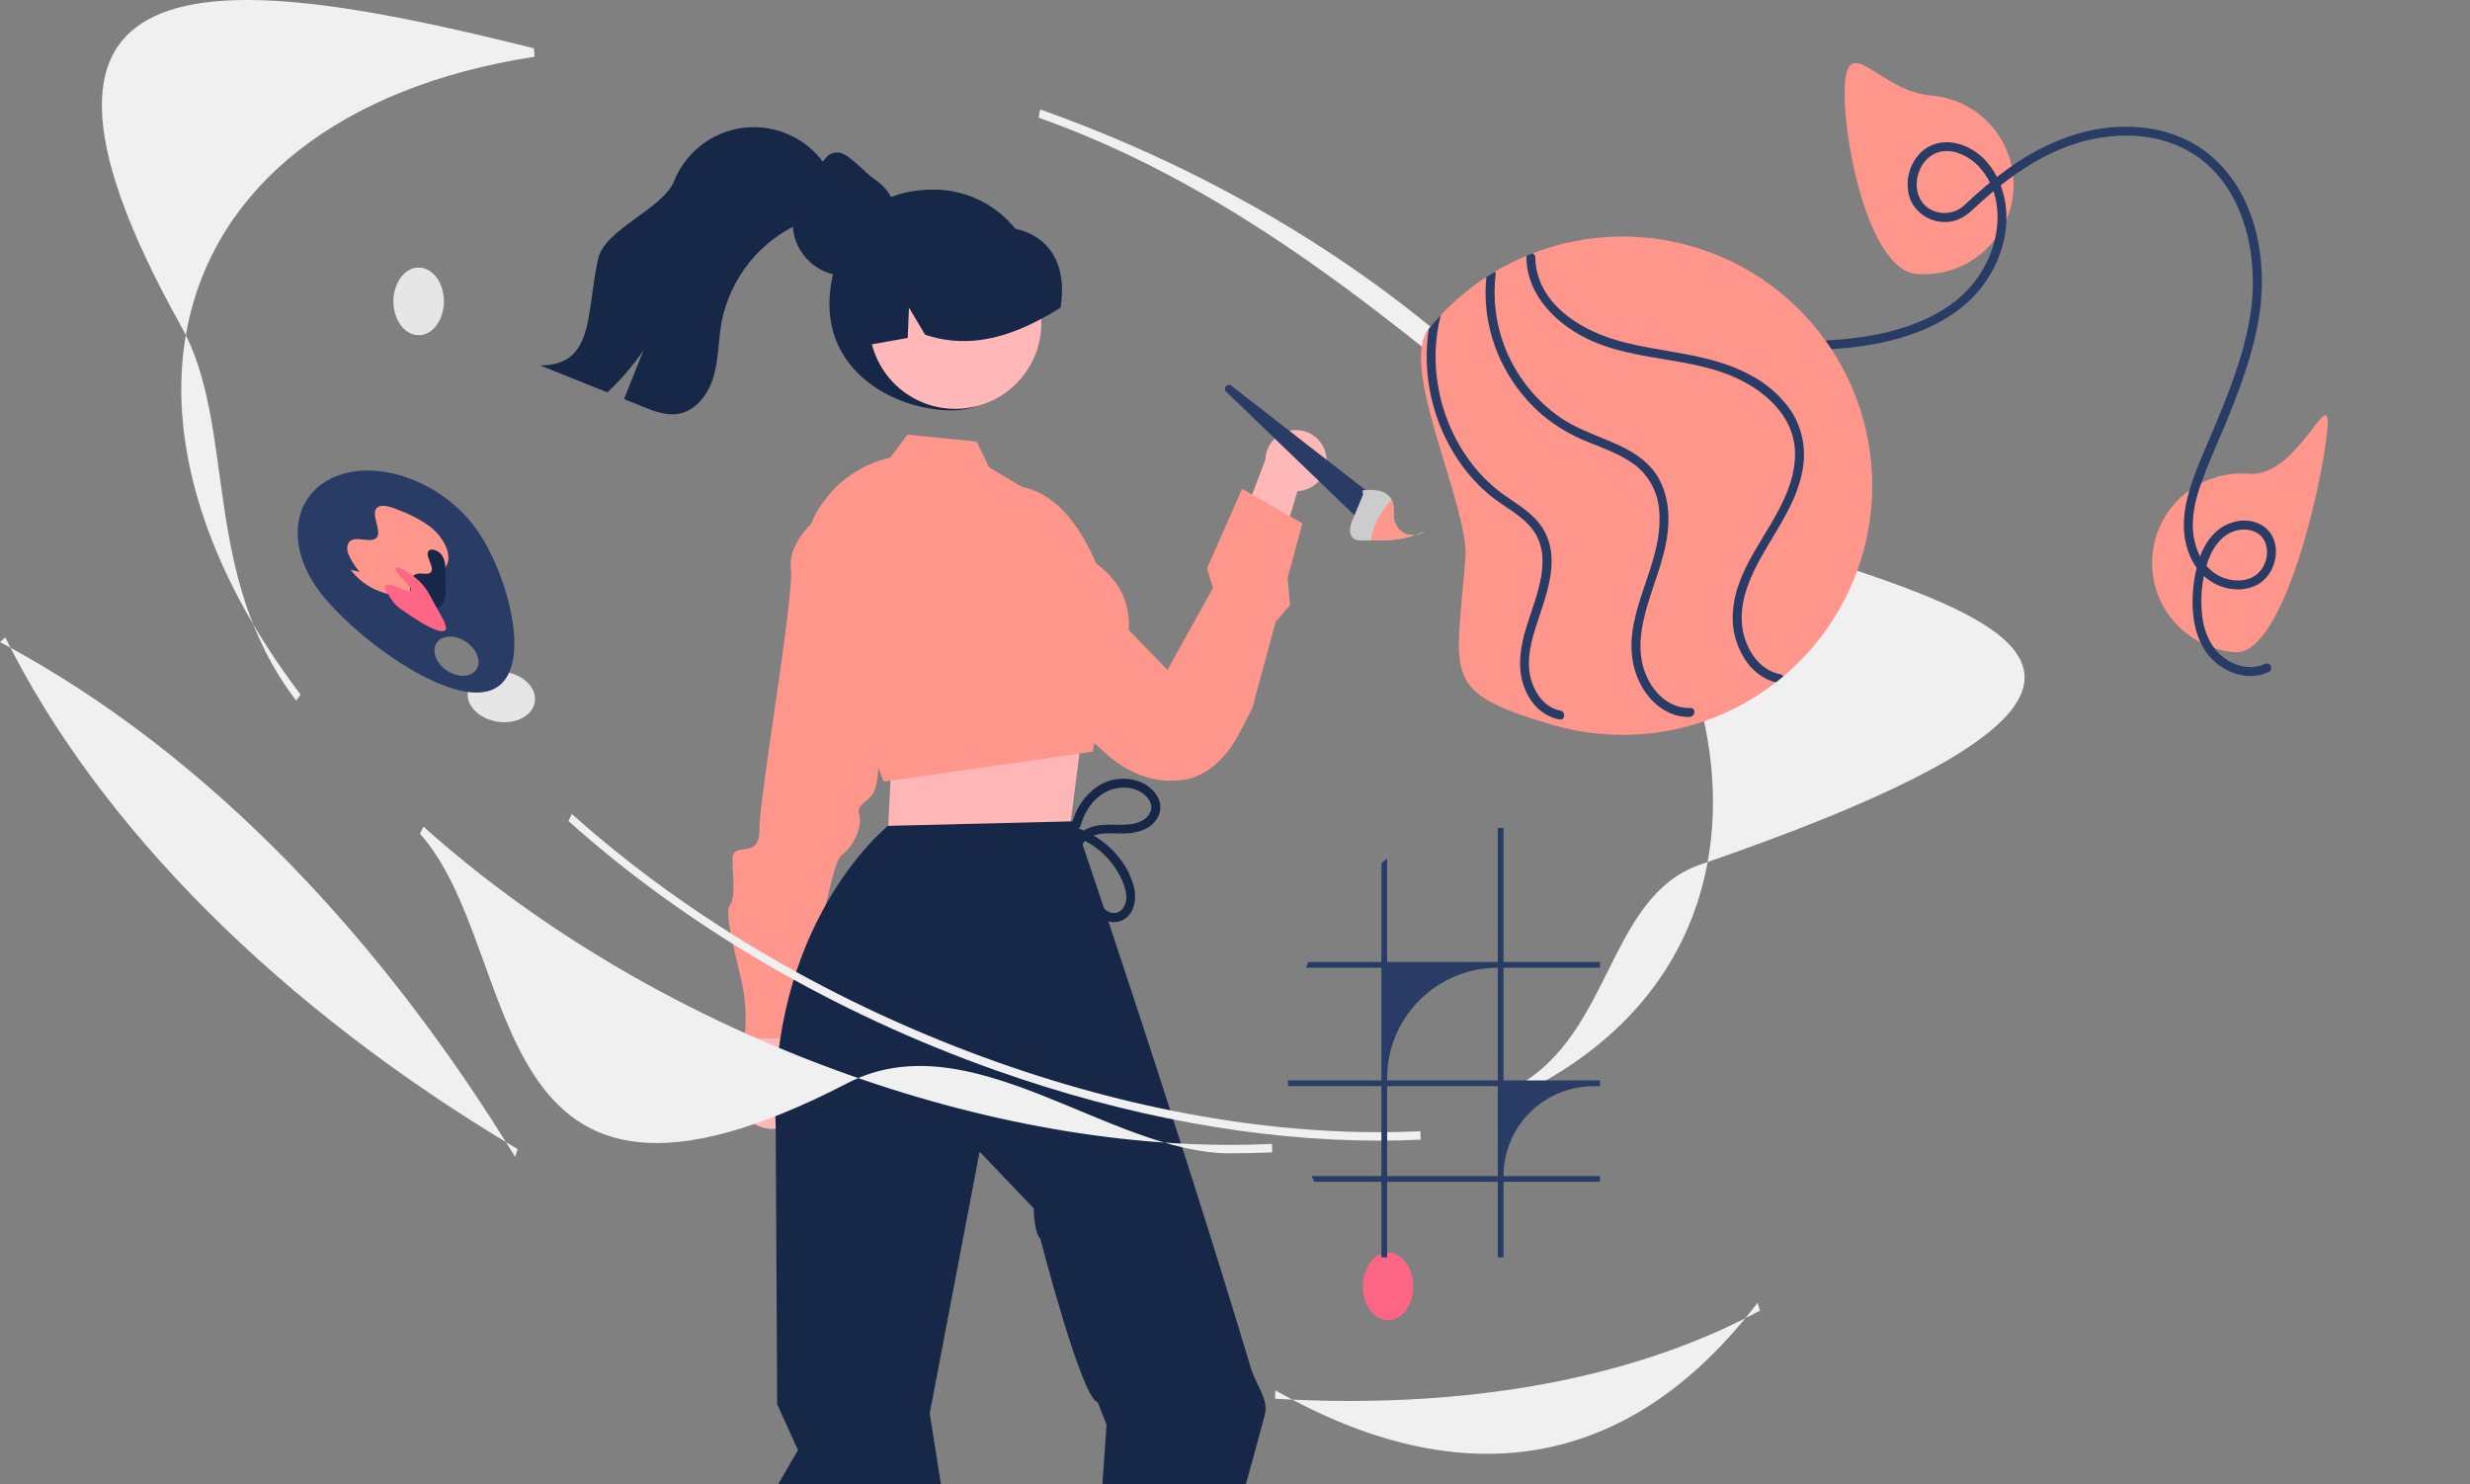 <svg width="243" height="146" viewBox="0 0 243 146" fill="none" xmlns="http://www.w3.org/2000/svg">
<rect x="0" y="0" width="243" height="146" fill="#808080" stroke="none"/>
<g clip-path="url(#clip0_688_21549)">
<path d="M102.145 28.925C102.145 34.599 99.3 40.373 93.615 40.373C87.93 40.373 80.086 36.264 81.851 27.458C82.966 21.894 86.165 18.652 91.851 18.652C94.581 18.652 97.199 19.734 99.13 21.661C101.06 23.588 102.145 26.201 102.145 28.925Z" fill="#172748"/>
<path d="M78.305 109.991C78.615 109.648 78.846 109.242 78.981 108.8C79.117 108.359 79.153 107.893 79.089 107.435C79.024 106.978 78.86 106.541 78.608 106.154C78.355 105.767 78.021 105.439 77.628 105.195L80.117 94.249L74.647 96.303L73.122 106.383C72.755 107.069 72.652 107.865 72.834 108.621C73.016 109.377 73.469 110.04 74.108 110.485C74.747 110.93 75.527 111.125 76.301 111.034C77.074 110.943 77.787 110.572 78.305 109.991Z" fill="#FFB8B8"/>
<path d="M89.913 71.19L86.095 71.578C86.095 71.578 87.093 77.223 85.532 78.494C83.97 79.766 84.6 79.76 84.609 80.702C84.618 81.644 84.003 83.221 82.754 84.175C81.504 85.13 78.904 102.126 78.904 102.126L73.239 102.181C73.408 100.719 73.394 99.242 73.197 97.783C72.861 95.588 71.163 90.057 71.784 89.108C72.404 88.16 72.077 86.416 72.059 84.531C72.041 82.647 74.743 84.729 74.712 81.588C74.682 78.447 78.147 58.738 77.805 55.914C77.463 53.09 80.901 50.544 80.901 50.544L84.048 50.514L89.913 71.19Z" fill="#FF968C"/>
<path d="M130.446 44.683C130.541 45.11 130.541 45.553 130.446 45.98C130.352 46.407 130.164 46.808 129.897 47.155C129.63 47.502 129.29 47.787 128.901 47.989C128.512 48.191 128.084 48.305 127.646 48.323L124.583 58.51L121.031 54.27L124.484 45.246C124.502 44.51 124.789 43.805 125.293 43.266C125.796 42.727 126.479 42.391 127.214 42.322C127.949 42.253 128.684 42.455 129.279 42.89C129.875 43.325 130.29 43.963 130.446 44.683Z" fill="#FFB8B8"/>
<path d="M98.109 48C98.109 48 105.513 45.229 109.528 60.403L114.857 65.911L119.334 57.837L118.742 55.922L122.202 48.093L128.134 51.491L126.674 56.866L126.921 59.523L125.503 61.176L123.183 69.717L121.731 72.507C121.731 72.507 119.9 76.08 116.704 76.669C115.852 76.828 114.981 76.853 114.121 76.742C112.438 76.523 110.594 75.749 108.698 74.04C101.667 67.702 97.508 62.812 97.508 62.812L98.109 48Z" fill="#FF968C"/>
<path d="M133.808 51.229L120.627 38.533C120.555 38.464 120.513 38.37 120.508 38.27C120.504 38.171 120.538 38.073 120.603 37.998C120.669 37.923 120.761 37.875 120.86 37.866C120.959 37.856 121.059 37.885 121.138 37.946L135.114 48.813L133.808 51.229Z" fill="#283C65"/>
<path d="M139.229 52.636C138.568 52.868 137.882 53.021 137.184 53.092C136.83 53.127 136.474 53.139 136.121 53.144C135.997 53.148 135.871 53.148 135.749 53.15C135.455 53.154 135.162 53.159 134.866 53.162C134.616 53.167 134.364 53.171 134.116 53.173C133.75 53.178 133.348 53.171 133.086 52.914C132.975 52.785 132.894 52.632 132.849 52.468C132.804 52.304 132.797 52.132 132.827 51.964C132.885 51.613 132.991 51.273 133.143 50.951C133.459 50.191 133.778 49.433 134.094 48.673L134.045 48.248C134.626 48.164 135.217 48.182 135.791 48.302C136.026 48.361 136.246 48.468 136.438 48.615C136.63 48.762 136.791 48.946 136.91 49.157C136.96 49.251 137 49.351 137.029 49.454C137.153 49.907 137.063 50.409 137.117 50.882C137.129 50.981 137.147 51.078 137.171 51.175C137.239 51.46 137.369 51.726 137.552 51.955C137.735 52.184 137.966 52.369 138.23 52.499C138.543 52.636 138.89 52.684 139.229 52.636Z" fill="#CCCCCC"/>
<path d="M140.165 52.267C139.89 52.462 139.572 52.588 139.238 52.635C139.553 52.528 139.863 52.405 140.165 52.267Z" fill="#E6E6E6"/>
<path d="M139.23 52.636C138.569 52.867 137.883 53.02 137.186 53.091C136.831 53.126 136.475 53.139 136.122 53.143C135.998 53.147 135.873 53.148 135.75 53.149C135.456 53.154 135.163 53.158 134.867 53.161C134.882 53.013 134.904 52.865 134.934 52.719C135.21 51.357 136.013 50.198 136.911 49.156C136.961 49.25 137.001 49.35 137.03 49.453C137.154 49.906 137.065 50.408 137.118 50.882C137.13 50.98 137.148 51.078 137.172 51.174C137.24 51.459 137.37 51.725 137.553 51.954C137.736 52.183 137.968 52.368 138.231 52.498C138.545 52.636 138.891 52.684 139.23 52.636Z" fill="#FF968C"/>
<path d="M88.172 73.409L87.648 75.9L87.203 85.089L105.096 82.671L106.47 72.031L104.571 68.916L88.172 73.409Z" fill="#FFB6B6"/>
<path d="M101.411 35.826C103.654 31.731 102.146 26.596 98.043 24.357C93.939 22.118 88.793 23.623 86.55 27.718C84.307 31.814 85.815 36.949 89.919 39.188C94.022 41.427 99.168 39.922 101.411 35.826Z" fill="#FFB7B7"/>
<path d="M81.215 61.958L78.887 55.919C78.885 53.392 79.743 50.938 81.318 48.959C82.894 46.98 85.095 45.592 87.562 45.022L87.594 45.014L89.269 42.763L96.072 43.442L97.319 45.985L102.248 48.915L107.855 55.467C109.621 56.732 110.67 58.355 110.973 60.29C111.617 64.397 108.736 68.508 108.393 68.979L107.509 73.944L87.087 76.864L86.931 76.884L81.215 61.958Z" fill="#FF968C"/>
<path d="M85.115 33.988C85.192 33.976 85.268 33.96 85.345 33.948C86.666 33.714 87.987 33.484 89.304 33.246L89.425 30.267L91.021 32.936C94.66 34.141 98.066 33.46 101.269 31.956C102.325 31.456 103.351 30.892 104.339 30.267C105.028 26.07 103.29 22.763 98.825 22.341C98.686 22.328 98.587 22.212 98.465 22.152L98.464 22.151L98.463 22.151L98.462 22.149L98.461 22.148C98.255 22.051 98.045 21.958 97.835 21.873C96.191 21.232 94.398 21.07 92.664 21.405C90.931 21.741 89.329 22.56 88.044 23.768C85.458 26.232 84.295 30.299 85.115 33.988Z" fill="#172748"/>
<path d="M76.502 146.168L76.502 146.113L78.51 142.659L76.46 138.163L76.314 110.838C75.506 91.091 86.985 81.599 87.075 81.506L87.324 81.248L105.733 80.798C105.733 80.798 115.408 109.145 123.095 134.687C123.549 136.197 124.834 137.686 124.434 139.18C121.265 151.035 117.503 164.452 115.089 164.831L107.442 160.721L108.863 140.176L107.989 137.941C106.424 137.653 102.354 121.892 102.354 121.892C101.672 121.084 101.707 118.886 101.707 118.886L96.377 113.301L91.465 139.045L92.68 146.723L91.674 149.363L87.369 171.159L87.323 171.51L79.207 170.701L76.502 146.168Z" fill="#172748"/>
<path d="M88.363 21.938V21.945C88.364 22.388 88.307 22.828 88.195 23.256C88.177 23.331 88.155 23.41 88.13 23.485V23.488C87.89 24.252 87.476 24.95 86.92 25.528C86.365 26.105 85.682 26.547 84.927 26.817C84.816 26.86 84.702 26.896 84.587 26.928C84.346 26.998 84.099 27.048 83.85 27.078C83.626 27.11 83.4 27.125 83.174 27.124C82.997 27.125 82.82 27.117 82.644 27.099C82.232 27.058 81.827 26.965 81.438 26.824C81.377 26.806 81.317 26.785 81.259 26.76C81.23 26.75 81.201 26.738 81.173 26.724C80.524 26.453 79.937 26.053 79.447 25.548C78.957 25.044 78.576 24.445 78.325 23.789C78.074 23.132 77.96 22.432 77.989 21.73C78.017 21.028 78.189 20.34 78.493 19.706L78.496 19.702C78.751 19.171 79.096 18.687 79.516 18.274C80.454 17.341 80.867 15.005 82.291 15.005C82.359 15.004 82.427 15.006 82.495 15.012C83.451 15.044 85.217 17.102 85.969 17.588C86.527 17.94 87.011 18.397 87.393 18.934C87.792 19.487 88.077 20.113 88.23 20.777C88.318 21.158 88.363 21.547 88.363 21.938Z" fill="#172748"/>
<path d="M82.019 20.135C81.213 21.072 79.951 21.436 78.813 21.923C76.804 22.802 75.04 24.158 73.675 25.871C72.31 27.585 71.384 29.605 70.978 31.756C70.663 33.508 70.704 35.322 70.207 37.031C69.713 38.739 68.49 40.415 66.734 40.712C65.545 40.914 64.354 40.456 63.237 40.004C62.622 39.758 62.007 39.51 61.392 39.262C62.034 37.656 62.674 36.05 63.313 34.445C62.286 35.96 61.091 37.355 59.751 38.604C57.548 37.718 55.344 36.831 53.137 35.945C58.566 35.965 57.64 30.705 58.854 25.427C59.522 22.527 65.207 20.564 66.322 17.805C66.924 16.308 67.944 15.015 69.259 14.078C70.575 13.142 72.132 12.601 73.746 12.52C75.36 12.44 76.963 12.822 78.366 13.622C79.769 14.422 80.913 15.607 81.663 17.035C82.778 17.479 82.81 19.21 82.019 20.135Z" fill="#172748"/>
<path d="M105.079 82.091C106.328 82.416 107.48 83.038 108.437 83.903C109.394 84.768 110.127 85.851 110.575 87.06C110.816 87.755 110.967 88.579 110.552 89.24C110.425 89.477 110.216 89.66 109.964 89.755C109.713 89.85 109.435 89.852 109.182 89.758C108.64 89.535 108.267 88.982 107.991 88.492C107.626 87.799 107.312 87.08 107.051 86.341C106.625 85.226 105.717 83.365 107.014 82.494C108.105 81.76 109.55 82.045 110.778 81.995C112.105 81.941 113.579 81.434 114.051 80.061C114.509 78.726 113.435 77.471 112.276 76.963C111.579 76.675 110.823 76.562 110.072 76.633C109.321 76.704 108.6 76.958 107.97 77.373C106.726 78.233 105.838 79.516 105.47 80.982C105.444 81.093 105.461 81.21 105.52 81.308C105.578 81.407 105.672 81.479 105.782 81.509C105.893 81.539 106.01 81.526 106.111 81.471C106.211 81.416 106.287 81.325 106.321 81.216C106.685 79.888 107.473 78.639 108.703 77.959C109.854 77.322 111.433 77.283 112.507 78.108C113.038 78.515 113.456 79.194 113.184 79.868C112.934 80.486 112.284 80.854 111.665 81.003C110.265 81.341 108.801 80.904 107.405 81.35C106.075 81.776 105.308 82.862 105.5 84.272C105.645 85.063 105.88 85.836 106.201 86.575C106.473 87.335 106.791 88.077 107.154 88.798C107.708 89.843 108.707 90.974 110.025 90.668C111.527 90.318 111.884 88.568 111.562 87.28C110.828 84.344 108.193 81.993 105.314 81.242C105.202 81.216 105.085 81.233 104.986 81.291C104.888 81.35 104.816 81.444 104.785 81.554C104.755 81.664 104.769 81.781 104.823 81.882C104.878 81.982 104.97 82.057 105.079 82.091Z" fill="#172748"/>
<path d="M135.617 112.215C123.731 112.215 110.815 109.851 97.986 105.306C82.12 99.684 67.574 91.2 55.918 80.769L56.263 80.079C67.863 90.459 82.345 98.904 98.145 104.502C112.423 109.561 126.808 111.905 139.739 111.286L139.762 112.117C138.396 112.182 137.015 112.215 135.617 112.215Z" fill="#F0F0F0"/>
<path d="M29.135 68.925C19.611 56.378 23.388 42.058 17.808 32.068C-3.576 -6.22 22.756 -2.692 52.526 4.753L52.597 5.579C33.65 8.498 21.188 18.23 18.409 32.281C16.249 43.201 20.213 56.004 29.57 68.333L29.135 68.925Z" fill="#F0F0F0"/>
<path d="M121.016 113.463C109.13 113.463 95.47 100.3 83.384 106.554C46.792 125.491 51.829 93.803 41.316 82.018L41.661 81.327C53.261 91.707 67.743 100.153 83.543 105.75C97.821 110.809 112.206 113.153 125.138 112.535L125.16 113.365C123.795 113.431 122.413 113.464 121.016 113.463Z" fill="#F0F0F0"/>
<path d="M148.286 108.235L148.087 107.448C158.717 102.638 157.804 88.311 167.315 85.04C239.765 60.118 168.249 57.307 152.163 44.124C137.777 32.336 122.1 18.63 102.176 11.571L102.335 10.768C122.346 17.858 140.184 29.479 152.563 43.49C165.005 57.572 170.457 72.403 167.915 85.252C165.911 95.385 159.123 103.332 148.286 108.235Z" fill="#F0F0F0"/>
<path d="M50.675 113.809C37.881 92.932 20.883 74.284 0 63.167L0.517 62.708C9.776 81.372 27.679 99.25 50.927 113.049L50.675 113.809Z" fill="#F0F0F0"/>
<path d="M132.796 137.825C130.387 137.825 127.937 137.753 125.445 137.609L125.472 136.779C143.847 147.213 160.239 144.731 172.913 128.167L173.145 128.938C162.288 134.792 148.451 137.825 132.796 137.825Z" fill="#F0F0F0"/>
<path d="M136.559 129.878C137.931 129.878 139.043 128.39 139.043 126.553C139.043 124.717 137.931 123.229 136.559 123.229C135.187 123.229 134.074 124.717 134.074 126.553C134.074 128.39 135.187 129.878 136.559 129.878Z" fill="#FD6584"/>
<path d="M52.617 69.049C52.823 67.695 51.515 66.374 49.696 66.099C47.877 65.823 46.235 66.697 46.029 68.051C45.823 69.405 47.131 70.726 48.95 71.001C50.769 71.277 52.411 70.403 52.617 69.049Z" fill="#E6E6E6"/>
<path d="M41.188 32.974C42.56 32.974 43.672 31.485 43.672 29.649C43.672 27.812 42.56 26.324 41.188 26.324C39.816 26.324 38.703 27.812 38.703 29.649C38.703 31.485 39.816 32.974 41.188 32.974Z" fill="#E6E6E6"/>
<path d="M46.833 52.016C43.592 47.509 37.477 45.18 33.173 46.814C28.869 48.448 28.007 53.426 31.247 57.933C34.487 62.44 44.025 69.529 48.329 67.895C52.633 66.261 50.073 56.523 46.833 52.016ZM46.852 65.878C46.323 66.653 45.023 66.689 43.949 65.958C42.876 65.228 42.435 64.007 42.965 63.232C43.495 62.457 44.794 62.421 45.868 63.151C46.941 63.882 47.382 65.103 46.852 65.878Z" fill="#283C65"/>
<path d="M43.169 56.425C42.766 56.751 42.362 57.076 41.959 57.402C41.464 57.858 40.877 58.203 40.239 58.417C39.361 58.619 38.444 58.565 37.597 58.26C36.363 57.862 35.281 57.094 34.498 56.062L35.37 56.256C34.907 55.721 34.531 55.118 34.255 54.467C34.05 53.863 34.165 53.251 34.717 53.085C35.349 52.896 36.366 53.322 36.897 53.016C37.815 52.487 36.306 50.517 37.142 49.909C37.629 49.555 38.604 49.906 39.417 50.253C40.428 50.637 41.386 51.148 42.268 51.772C43.712 52.885 44.511 54.639 43.921 55.654C43.72 55.954 43.465 56.216 43.169 56.425Z" fill="#FF968C"/>
<path d="M42.874 59.805C42.169 59.901 41.352 59.36 40.671 58.86L40.498 58.634C40.356 58.2 40.297 57.744 40.322 57.289C40.338 57.078 40.426 56.879 40.57 56.724C40.715 56.569 40.907 56.468 41.117 56.437C41.531 56.382 42.083 56.56 42.357 56.322C42.885 55.859 41.66 54.586 42.22 54.153C42.535 53.91 43.203 54.222 43.491 54.639C43.727 55.028 43.835 55.48 43.802 55.933C43.812 56.599 43.821 57.264 43.83 57.929C43.86 58.322 43.82 58.718 43.712 59.097C43.653 59.281 43.543 59.445 43.395 59.571C43.247 59.696 43.067 59.777 42.874 59.805Z" fill="#172748"/>
<path d="M43.054 62.021C42.076 61.733 40.585 60.727 39.314 59.838L38.936 59.51C38.54 59.061 38.204 58.563 37.938 58.028C37.791 57.627 37.98 57.393 38.629 57.587C39.204 57.758 40.109 58.245 40.377 58.149C40.895 57.964 38.401 55.978 38.982 55.841C39.307 55.764 40.456 56.451 41.107 57.039C41.587 57.464 41.983 57.974 42.275 58.543C42.656 59.234 43.036 59.924 43.417 60.614C43.647 60.959 43.807 61.346 43.889 61.752C43.897 62.046 43.648 62.196 43.054 62.021Z" fill="#FF6584"/>
<path d="M181.51 8.142C181.894 3.294 185.109 9.015 189.966 9.398C191.122 9.488 192.248 9.805 193.281 10.33C194.314 10.855 195.232 11.578 195.985 12.458C196.738 13.338 197.309 14.357 197.667 15.457C198.025 16.557 198.163 17.717 198.071 18.87C197.98 20.023 197.662 21.147 197.135 22.177C196.609 23.208 195.884 24.125 195.002 24.875C194.121 25.626 193.099 26.196 191.997 26.553C190.894 26.91 189.732 27.046 188.577 26.955C183.719 26.572 181.126 12.99 181.51 8.142Z" fill="#FF968C"/>
<path d="M211.754 54.693C211.845 53.541 212.163 52.417 212.689 51.387C213.216 50.356 213.94 49.44 214.822 48.689C215.703 47.938 216.724 47.368 217.826 47.011C218.928 46.654 220.09 46.517 221.245 46.608C226.103 46.991 229.352 37.363 228.969 42.212C228.585 47.06 224.713 64.549 219.855 64.165C218.7 64.074 217.574 63.757 216.542 63.232C215.51 62.706 214.591 61.983 213.839 61.104C213.087 60.224 212.515 59.206 212.158 58.106C211.8 57.006 211.663 55.846 211.754 54.693Z" fill="#FF968C"/>
<path d="M222.826 65.305C221.498 65.944 219.964 65.567 218.817 64.724C217.513 63.764 216.87 62.237 216.658 60.671C216.453 58.99 216.594 57.285 217.071 55.66C217.524 54.093 218.496 52.466 220.232 52.143C221.389 51.927 222.623 52.42 222.944 53.619C223.066 54.1 223.061 54.604 222.931 55.083C222.801 55.561 222.55 55.998 222.201 56.352C221.163 57.347 219.496 57.272 218.29 56.639C216.872 55.895 216.089 54.406 215.831 52.875C215.524 51.055 215.953 49.226 216.563 47.514C217.227 45.652 218.053 43.847 218.811 42.024C220.291 38.468 221.681 34.835 222.27 31.011C223.17 25.169 221.769 18.236 216.637 14.66C213.867 12.73 210.393 12.183 207.088 12.598C203.602 13.037 200.399 14.563 197.563 16.584C196.088 17.654 194.687 18.823 193.369 20.081C192.97 20.491 192.458 20.773 191.897 20.892C191.337 21.01 190.754 20.96 190.223 20.747C187.495 19.639 188.364 15.21 191.176 14.88C192.453 14.73 193.769 15.441 194.635 16.33C195.581 17.338 196.198 18.609 196.405 19.975C196.886 22.849 195.818 25.887 193.963 28.084C191.868 30.566 188.684 31.964 185.584 32.7C182.055 33.538 178.425 33.58 174.817 33.66C171.126 33.741 167.39 33.881 163.827 34.938C160.959 35.798 158.254 37.125 155.82 38.866C150.916 42.342 147.246 47.284 145.34 52.978C144.893 54.356 144.561 55.768 144.349 57.201C144.266 57.762 145.146 57.829 145.229 57.27C146.157 51.026 149.544 45.283 154.306 41.172C156.682 39.112 159.401 37.483 162.341 36.361C165.882 35.021 169.642 34.681 173.4 34.571C177.238 34.46 181.11 34.52 184.891 33.754C188.233 33.076 191.617 31.746 194.052 29.283C196.2 27.112 197.528 24.006 197.385 20.936C197.253 18.079 195.676 15.024 192.756 14.175C191.386 13.777 189.915 14.03 188.897 15.075C188.331 15.67 187.941 16.41 187.771 17.213C187.601 18.015 187.658 18.849 187.934 19.622C188.298 20.462 188.961 21.137 189.796 21.515C190.631 21.893 191.577 21.947 192.45 21.668C193.091 21.433 193.669 21.055 194.142 20.564C196.9 17.986 199.986 15.621 203.576 14.338C206.926 13.141 210.778 12.896 214.111 14.276C220.42 16.89 222.315 24.474 221.434 30.652C220.856 34.695 219.323 38.523 217.754 42.269C216.953 44.181 216.062 46.081 215.449 48.065C214.9 49.841 214.624 51.746 215.075 53.576C215.468 55.173 216.398 56.64 217.886 57.414C219.238 58.117 220.953 58.238 222.278 57.402C224.192 56.194 224.623 52.858 222.473 51.642C221.046 50.836 219.218 51.232 218.035 52.292C216.708 53.479 216.166 55.258 215.892 56.96C215.376 60.176 215.782 64.137 218.965 65.857C220.276 66.566 221.84 66.757 223.21 66.098C223.312 66.045 223.388 65.954 223.424 65.846C223.46 65.737 223.452 65.619 223.402 65.516C223.353 65.413 223.265 65.334 223.157 65.294C223.05 65.255 222.931 65.259 222.826 65.305Z" fill="#283C65"/>
<path d="M144.166 54.959C144.573 49.818 137.524 36.071 140.557 32.35C140.933 31.885 141.328 31.435 141.741 31C143.078 29.578 144.582 28.321 146.22 27.258C146.497 27.073 146.777 26.898 147.059 26.729C148.06 26.133 149.102 25.608 150.178 25.158C150.373 25.079 150.571 25.001 150.769 24.922C156.192 22.828 162.183 22.722 167.677 24.623C173.171 26.524 177.81 30.308 180.771 35.303C183.731 40.298 184.82 46.179 183.843 51.899C182.866 57.62 179.888 62.809 175.437 66.544C175.203 66.743 174.964 66.936 174.718 67.126C172.286 69.022 169.516 70.441 166.554 71.308C166.551 71.308 166.551 71.311 166.548 71.311C162.108 72.605 157.392 72.626 152.94 71.371L152.934 71.371C152.836 71.343 152.738 71.314 152.64 71.283C141.751 68.072 143.236 66.708 144.166 54.959Z" fill="#FF968C"/>
<path d="M150.168 25.269C150.167 25.232 150.171 25.195 150.18 25.158C150.375 25.08 150.573 25.001 150.771 24.922C150.854 24.956 150.925 25.013 150.974 25.088C151.024 25.162 151.049 25.25 151.048 25.339C151.049 25.784 151.1 26.227 151.2 26.661C152.052 30.427 155.915 32.621 159.363 33.562C163.582 34.716 168.115 34.732 172.051 36.817C173.668 37.628 175.064 38.819 176.116 40.288C177.212 41.902 177.671 43.862 177.406 45.793C176.805 50.336 173.3 53.652 171.857 57.87C171.262 59.607 171.116 61.456 171.792 63.194C172.366 64.67 173.498 66.017 175.126 66.322C175.192 66.332 175.255 66.357 175.309 66.396C175.364 66.434 175.408 66.485 175.439 66.544C175.205 66.743 174.966 66.936 174.721 67.126C174.427 67.058 174.141 66.96 173.868 66.832C172.309 66.091 171.302 64.613 170.798 63.004C170.217 61.141 170.438 59.204 171.089 57.391C172.607 53.165 176.358 49.689 176.591 45.022C176.793 40.978 173.462 38.183 169.987 36.837C165.688 35.173 160.868 35.42 156.632 33.552C153.299 32.082 150.184 29.137 150.168 25.269Z" fill="#283C65"/>
<path d="M146.228 27.259C146.505 27.074 146.785 26.899 147.067 26.73C147.099 26.771 147.123 26.818 147.136 26.869C147.148 26.92 147.15 26.973 147.141 27.024C146.694 30.798 147.71 34.599 149.979 37.651C150.96 38.99 152.16 40.154 153.53 41.093C154.963 42.069 156.574 42.658 158.165 43.32C159.731 43.97 161.314 44.734 162.447 46.028C163.603 47.346 164.088 49.048 164.14 50.772C164.262 54.857 161.936 58.419 161.456 62.394C161.242 64.168 161.498 65.928 162.49 67.446C163.348 68.756 164.691 69.71 166.304 69.649C166.837 69.626 166.802 70.401 166.333 70.514C166.301 70.522 166.268 70.526 166.235 70.527C164.359 70.597 162.753 69.445 161.761 67.93C160.605 66.17 160.32 64.112 160.612 62.054C161.181 58.071 163.597 54.389 163.233 50.268C163.183 49.403 162.951 48.558 162.553 47.788C162.155 47.018 161.6 46.34 160.922 45.798C159.527 44.714 157.823 44.141 156.206 43.471C154.59 42.836 153.086 41.948 151.75 40.841C150.446 39.72 149.329 38.399 148.443 36.926C146.671 34.03 145.894 30.636 146.228 27.259Z" fill="#283C65"/>
<path d="M140.562 32.35C140.938 31.885 141.332 31.435 141.745 31C141.173 33.243 141.076 35.58 141.459 37.862C141.921 40.733 143.1 43.442 144.889 45.738C145.786 46.881 146.843 47.89 148.027 48.733C149.382 49.693 150.879 50.533 151.777 51.982C153.723 55.127 151.944 58.891 150.987 62.031C150.486 63.669 150.146 65.43 150.701 67.099C151.133 68.393 152.089 69.65 153.503 69.905C154.059 70.005 153.992 70.886 153.434 70.783C153.329 70.763 153.225 70.74 153.12 70.714C151.586 70.311 150.478 69.057 149.94 67.578C149.244 65.647 149.57 63.647 150.155 61.73C151.119 58.575 153.101 54.453 150.367 51.6C149.215 50.396 147.653 49.657 146.394 48.572C145.265 47.603 144.274 46.486 143.447 45.25C140.915 41.456 139.886 36.858 140.562 32.35Z" fill="#283C65"/>
<path d="M157.415 95.207V94.641H147.917V81.45H147.352V94.641H136.467V84.454C136.277 84.604 136.089 84.757 135.903 84.915V94.641H128.714C128.634 94.828 128.557 95.016 128.484 95.207H135.903V106.291H126.691C126.7 106.481 126.713 106.668 126.729 106.856H135.903V115.699H129.03C129.115 115.889 129.203 116.076 129.296 116.261H135.903V123.695H136.467V116.261H147.352V123.695H147.917V116.261H157.415V115.699H147.917C147.917 114.537 148.146 113.387 148.591 112.315C149.036 111.242 149.689 110.267 150.512 109.446C151.335 108.624 152.312 107.973 153.387 107.529C154.462 107.084 155.614 106.856 156.778 106.856H157.415V106.291H147.917V95.207H157.415ZM147.352 115.699H136.467V106.856H147.352V115.699ZM147.352 106.291H136.467V106.069C136.467 104.642 136.749 103.23 137.296 101.912C137.843 100.594 138.645 99.396 139.655 98.388C140.666 97.379 141.866 96.579 143.187 96.033C144.507 95.487 145.923 95.206 147.352 95.207V106.291Z" fill="#283C65"/>
</g>
<defs>
<clipPath id="clip0_688_21549">
<rect width="243" height="146" fill="white"/>
</clipPath>
</defs>
</svg>

